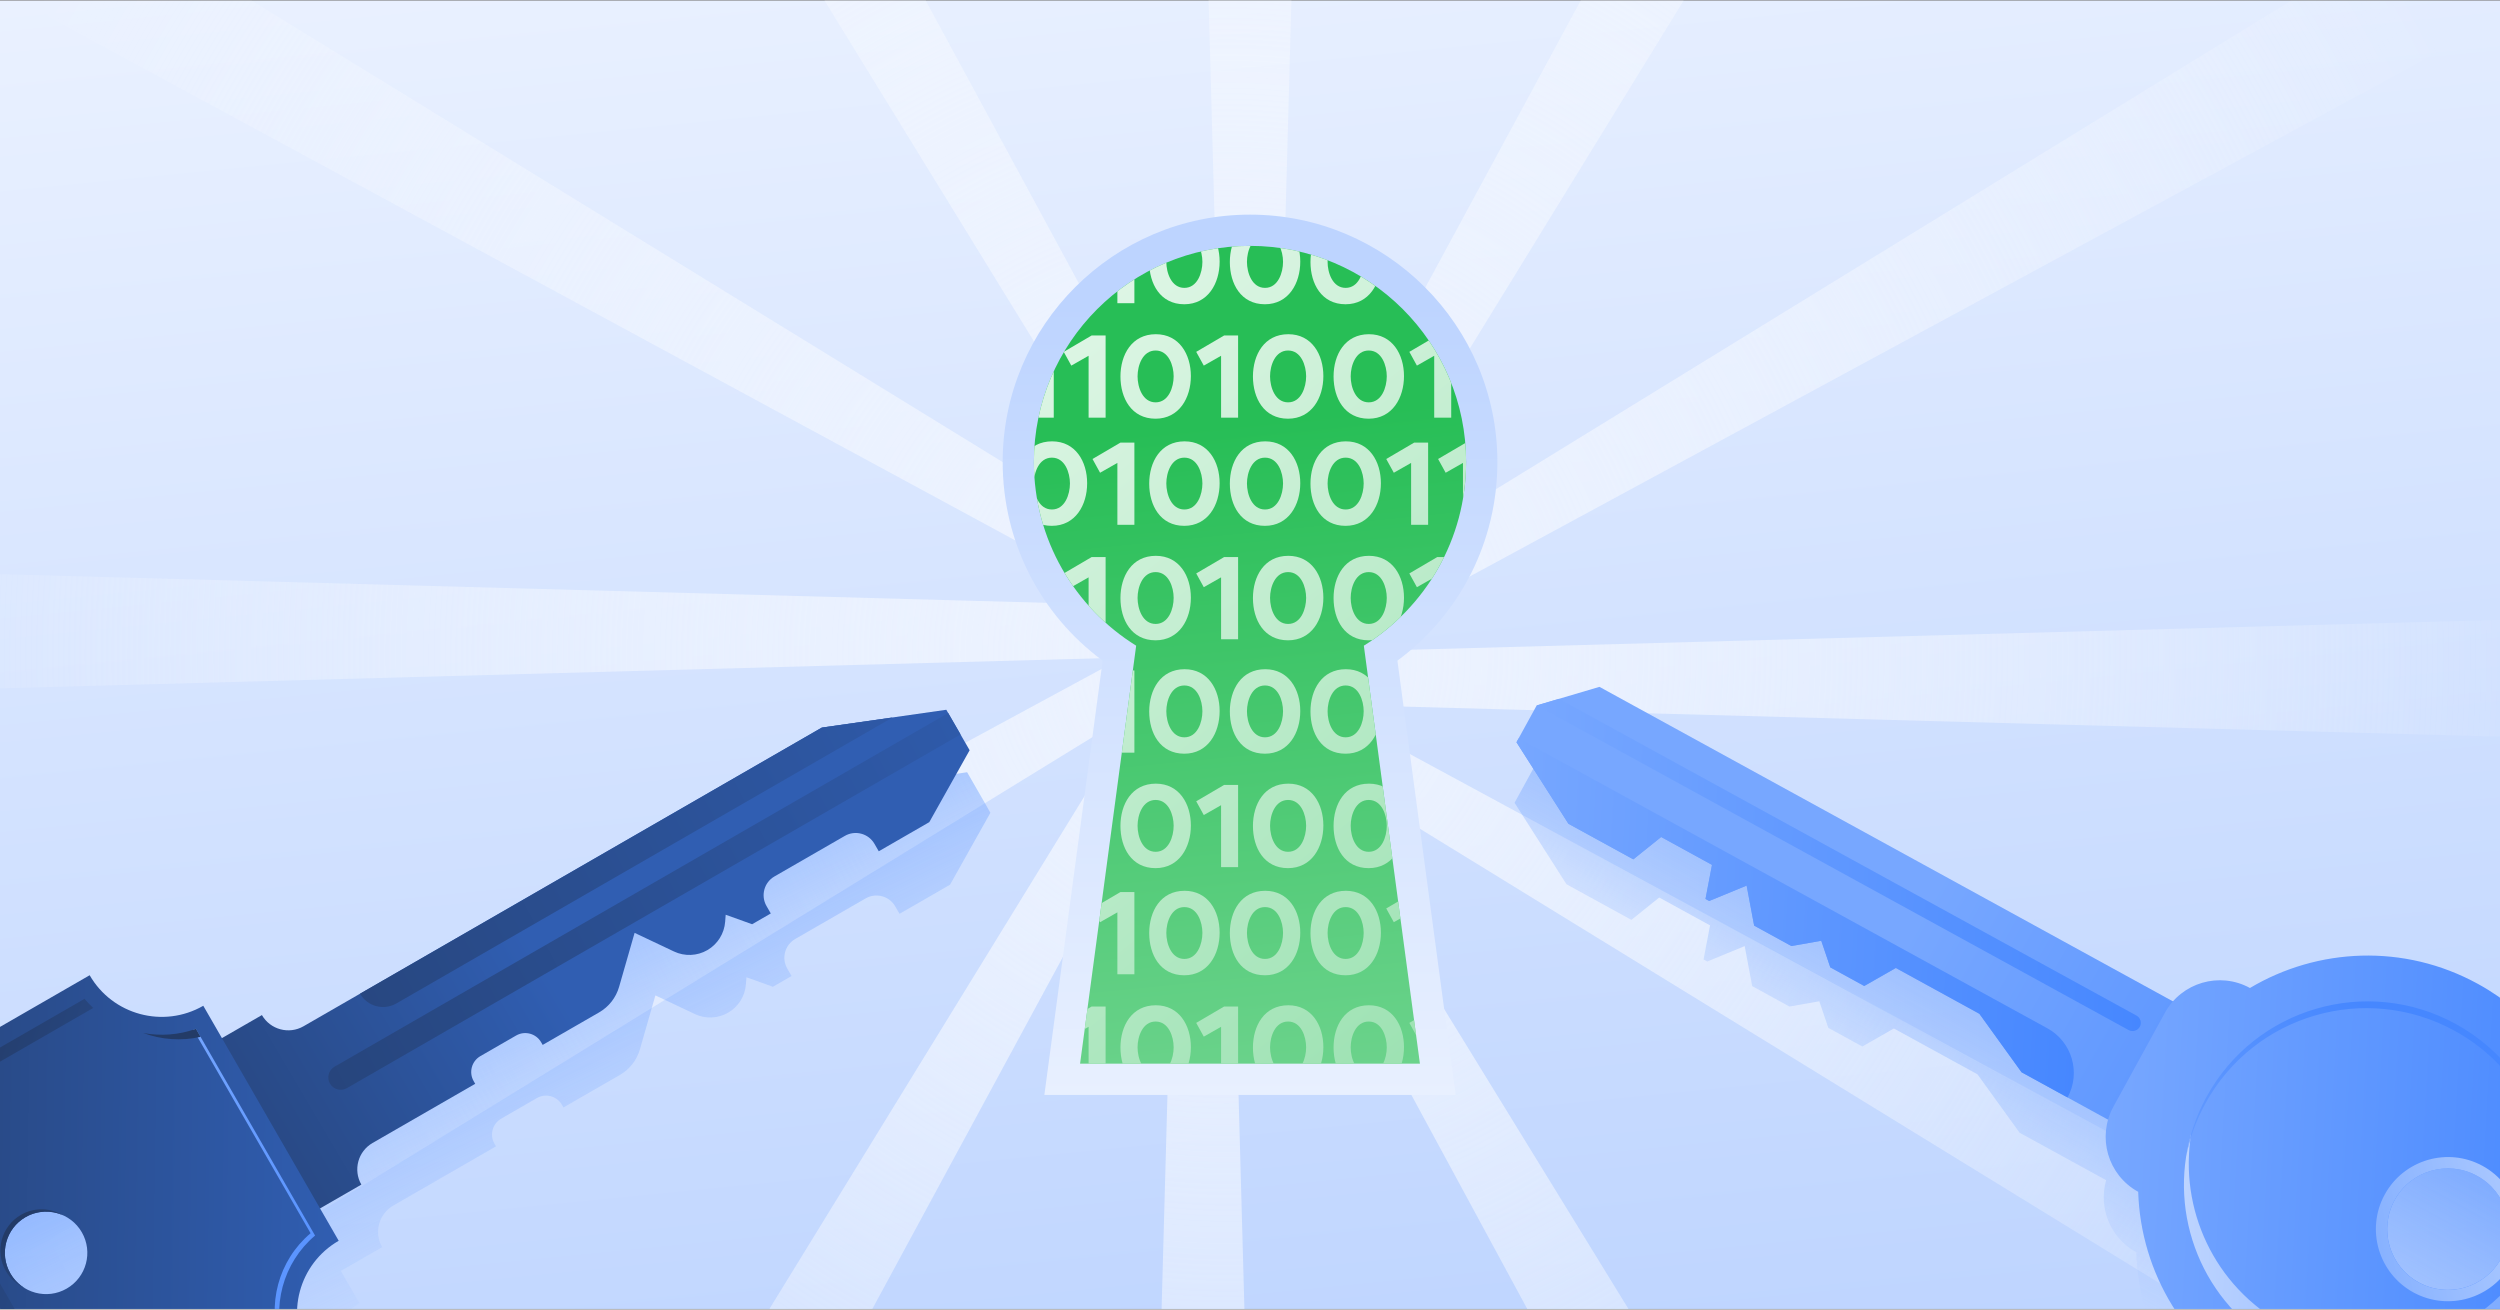 <svg enable-background="new 0 0 945 495" viewBox="0 0 945 495" xmlns="http://www.w3.org/2000/svg" xmlns:xlink="http://www.w3.org/1999/xlink"><rect x="0" y="0" width="945" height="495" fill="#808080" stroke="none"/><defs><path id="SVGID_00000057138414971840424320000013814386249812380288_" d="M0 .22H945V494.77H0Z"/><clipPath id="SVGID_00000124145911562651150130000005608989065583979443_"><use xlink:href="#SVGID_00000057138414971840424320000013814386249812380288_"/></clipPath><linearGradient id="lg1"><stop offset="0" stop-color="#edf3ff"/><stop offset="1" stop-color="#bdd4ff"/></linearGradient><linearGradient id="SVGID_00000149354062890381235870000015501602580381676951_" gradientUnits="userSpaceOnUse" x1="439.747" x2="501.262" xlink:href="#lg1" y1="-82.142" y2="536.972"/><radialGradient id="SVGID_00000056406547139297894700000002782318043692603541_" cx="463.617" cy="247.5" gradientUnits="userSpaceOnUse" r="518.02"><stop offset="0" stop-color="#edf3ff"/><stop offset="1" stop-color="#ffffff" stop-opacity="0"/></radialGradient><linearGradient id="SVGID_00000032648410369175233690000005569327059739092608_" gradientUnits="userSpaceOnUse" x1="472.5" x2="472.5" xlink:href="#lg1" y1="448.152" y2="114.41"/><linearGradient id="lg2"><stop offset="0" stop-color="#e9f9ee"/><stop offset="1" stop-color="#27be56"/></linearGradient><linearGradient id="SVGID_00000044872948927304527990000006827777770057595785_" gradientUnits="userSpaceOnUse" x1="538.002" x2="468.735" xlink:href="#lg2" y1="861.286" y2="159.775"/><clipPath id="SVGID_00000178917916156283839830000002248896818440966538_"><use xlink:href="#SVGID_00000165921539175918439890000011615860285963760773_"/></clipPath><linearGradient id="SVGID_00000068668372338838160950000005739516477403399575_" gradientUnits="userSpaceOnUse" x1="378.199" x2="937.115" xlink:href="#lg2" y1="74.553" y2="779.456"/><linearGradient id="SVGID_00000060721153092972893450000002203920108941094326_" gradientUnits="userSpaceOnUse" x1="395.356" x2="954.273" xlink:href="#lg2" y1="60.949" y2="765.852"/><linearGradient id="SVGID_00000071550406033601824730000016472261186509634694_" gradientUnits="userSpaceOnUse" x1="408.947" x2="967.864" xlink:href="#lg2" y1="50.173" y2="755.075"/><linearGradient id="SVGID_00000062898957327481765740000008980571673937732279_" gradientUnits="userSpaceOnUse" x1="427.659" x2="986.576" xlink:href="#lg2" y1="35.336" y2="740.238"/><linearGradient id="SVGID_00000080204289242687829900000003475469378212036022_" gradientUnits="userSpaceOnUse" x1="446.372" x2="1005.288" xlink:href="#lg2" y1="20.499" y2="725.402"/><linearGradient id="SVGID_00000050638105870058194220000005907859956556640414_" gradientUnits="userSpaceOnUse" x1="463.529" x2="1022.446" xlink:href="#lg2" y1="6.895" y2="711.798"/><linearGradient id="SVGID_00000038375304610005765770000012884505234371161002_" gradientUnits="userSpaceOnUse" x1="475.565" x2="1034.482" xlink:href="#lg2" y1="-2.649" y2="702.254"/><linearGradient id="SVGID_00000072262678044143590380000017270258314923686049_" gradientUnits="userSpaceOnUse" x1="355.582" x2="914.499" xlink:href="#lg2" y1="92.486" y2="797.389"/><linearGradient id="SVGID_00000006705807920798287570000003003107986356536502_" gradientUnits="userSpaceOnUse" x1="367.618" x2="926.535" xlink:href="#lg2" y1="82.942" y2="787.845"/><linearGradient id="SVGID_00000179609299522842163520000015538737070034382733_" gradientUnits="userSpaceOnUse" x1="381.209" x2="940.126" xlink:href="#lg2" y1="72.166" y2="777.069"/><linearGradient id="SVGID_00000037678316464598692260000009983144032272262316_" gradientUnits="userSpaceOnUse" x1="398.367" x2="957.284" xlink:href="#lg2" y1="58.562" y2="763.465"/><linearGradient id="SVGID_00000016076978911793454090000001801955080095181958_" gradientUnits="userSpaceOnUse" x1="411.958" x2="970.875" xlink:href="#lg2" y1="47.785" y2="752.688"/><linearGradient id="SVGID_00000080925506603807250130000010168609350683707282_" gradientUnits="userSpaceOnUse" x1="430.67" x2="989.587" xlink:href="#lg2" y1="32.948" y2="737.851"/><linearGradient id="SVGID_00000152952274055166509630000015002461229979754626_" gradientUnits="userSpaceOnUse" x1="447.827" x2="1006.744" xlink:href="#lg2" y1="19.345" y2="724.247"/><linearGradient id="SVGID_00000049903342699964268630000005296682653161649593_" gradientUnits="userSpaceOnUse" x1="461.419" x2="1020.336" xlink:href="#lg2" y1="8.568" y2="713.471"/><linearGradient id="SVGID_00000127729211297430534170000013202955866604412607_" gradientUnits="userSpaceOnUse" x1="337.421" x2="896.337" xlink:href="#lg2" y1="106.886" y2="811.789"/><linearGradient id="SVGID_00000163039089317496800890000009962292540039584951_" gradientUnits="userSpaceOnUse" x1="354.578" x2="913.495" xlink:href="#lg2" y1="93.282" y2="798.185"/><linearGradient id="SVGID_00000067933732000134695290000008955219714498044074_" gradientUnits="userSpaceOnUse" x1="368.169" x2="927.086" xlink:href="#lg2" y1="82.506" y2="787.408"/><linearGradient id="SVGID_00000132785290561787872400000002283773980126224778_" gradientUnits="userSpaceOnUse" x1="386.881" x2="945.798" xlink:href="#lg2" y1="67.668" y2="772.571"/><linearGradient id="SVGID_00000059268625849325460100000006131292650454422681_" gradientUnits="userSpaceOnUse" x1="405.593" x2="964.51" xlink:href="#lg2" y1="52.832" y2="757.735"/><linearGradient id="SVGID_00000111871343894677252620000016724995065612888230_" gradientUnits="userSpaceOnUse" x1="422.751" x2="981.668" xlink:href="#lg2" y1="39.228" y2="744.13"/><linearGradient id="SVGID_00000098906216655507148080000013194752341926681484_" gradientUnits="userSpaceOnUse" x1="434.787" x2="993.704" xlink:href="#lg2" y1="29.684" y2="734.587"/><linearGradient id="SVGID_00000083800528440965476420000017377317486664856459_" gradientUnits="userSpaceOnUse" x1="314.804" x2="873.721" xlink:href="#lg2" y1="124.818" y2="829.721"/><linearGradient id="SVGID_00000178195311443069934410000001378224745244005034_" gradientUnits="userSpaceOnUse" x1="326.841" x2="885.757" xlink:href="#lg2" y1="115.275" y2="820.178"/><linearGradient id="SVGID_00000079470376747429516480000017607652396685388974_" gradientUnits="userSpaceOnUse" x1="340.432" x2="899.349" xlink:href="#lg2" y1="104.499" y2="809.401"/><linearGradient id="SVGID_00000052062454126897303870000017186960433893647285_" gradientUnits="userSpaceOnUse" x1="357.589" x2="916.506" xlink:href="#lg2" y1="90.894" y2="795.797"/><linearGradient id="SVGID_00000134961565475648102120000010605473980669029546_" gradientUnits="userSpaceOnUse" x1="371.18" x2="930.097" xlink:href="#lg2" y1="80.118" y2="785.021"/><linearGradient id="SVGID_00000111905653928051701240000014500764264575642045_" gradientUnits="userSpaceOnUse" x1="389.893" x2="948.81" xlink:href="#lg2" y1="65.281" y2="770.184"/><linearGradient id="SVGID_00000026141424731005958480000014414665955981160120_" gradientUnits="userSpaceOnUse" x1="407.05" x2="965.966" xlink:href="#lg2" y1="51.677" y2="756.58"/><linearGradient id="SVGID_00000039821839101049200870000000291169184540922523_" gradientUnits="userSpaceOnUse" x1="420.641" x2="979.558" xlink:href="#lg2" y1="40.9" y2="745.803"/><linearGradient id="SVGID_00000137126898672167740890000004601758766603274144_" gradientUnits="userSpaceOnUse" x1="295.49" x2="854.407" xlink:href="#lg2" y1="140.132" y2="845.035"/><linearGradient id="SVGID_00000027580671825770746200000003234163978179410072_" gradientUnits="userSpaceOnUse" x1="312.648" x2="871.565" xlink:href="#lg2" y1="126.528" y2="831.431"/><linearGradient id="SVGID_00000171679564053803290760000012489573075882269619_" gradientUnits="userSpaceOnUse" x1="326.239" x2="885.156" xlink:href="#lg2" y1="115.752" y2="820.655"/><linearGradient id="SVGID_00000070081483810904467390000003006860162818701464_" gradientUnits="userSpaceOnUse" x1="344.951" x2="903.868" xlink:href="#lg2" y1="100.915" y2="805.818"/><linearGradient id="SVGID_00000166669679397737469190000004105730901879366802_" gradientUnits="userSpaceOnUse" x1="363.663" x2="922.58" xlink:href="#lg2" y1="86.078" y2="790.981"/><linearGradient id="SVGID_00000182494078598712577440000016860970818016966290_" gradientUnits="userSpaceOnUse" x1="380.821" x2="939.737" xlink:href="#lg2" y1="72.474" y2="777.377"/><linearGradient id="SVGID_00000152235465540867159520000016538256003651473832_" gradientUnits="userSpaceOnUse" x1="392.857" x2="951.774" xlink:href="#lg2" y1="62.931" y2="767.833"/><linearGradient id="SVGID_00000076588420727356017060000000784830405142739107_" gradientUnits="userSpaceOnUse" x1="272.874" x2="831.791" xlink:href="#lg2" y1="158.065" y2="862.968"/><linearGradient id="SVGID_00000043436478467729418540000007095665122020056252_" gradientUnits="userSpaceOnUse" x1="284.91" x2="843.827" xlink:href="#lg2" y1="148.522" y2="853.424"/><linearGradient id="SVGID_00000104698959020488076690000008288844572964636297_" gradientUnits="userSpaceOnUse" x1="298.501" x2="857.418" xlink:href="#lg2" y1="137.745" y2="842.648"/><linearGradient id="SVGID_00000146497888038837937390000017555425407556936075_" gradientUnits="userSpaceOnUse" x1="315.659" x2="874.575" xlink:href="#lg2" y1="124.141" y2="829.044"/><linearGradient id="SVGID_00000159454290257536283590000010647324196286870669_" gradientUnits="userSpaceOnUse" x1="329.25" x2="888.167" xlink:href="#lg2" y1="113.365" y2="818.267"/><linearGradient id="SVGID_00000153693520447328182390000004167413437491555467_" gradientUnits="userSpaceOnUse" x1="347.962" x2="906.879" xlink:href="#lg2" y1="98.528" y2="803.43"/><linearGradient id="SVGID_00000171720629943097759770000006699742023047166650_" gradientUnits="userSpaceOnUse" x1="365.119" x2="924.036" xlink:href="#lg2" y1="84.924" y2="789.827"/><linearGradient id="SVGID_00000022533791366172122940000014731400767828012690_" gradientUnits="userSpaceOnUse" x1="378.711" x2="937.628" xlink:href="#lg2" y1="74.147" y2="779.05"/><linearGradient id="SVGID_00000090270318862368878500000018327188677529144709_" gradientUnits="userSpaceOnUse" x1="254.712" x2="813.629" xlink:href="#lg2" y1="172.465" y2="877.368"/><linearGradient id="SVGID_00000029726377011191903400000009986371320765478034_" gradientUnits="userSpaceOnUse" x1="271.87" x2="830.787" xlink:href="#lg2" y1="158.861" y2="863.764"/><linearGradient id="SVGID_00000046332298866881503280000017465068405509503672_" gradientUnits="userSpaceOnUse" x1="285.461" x2="844.378" xlink:href="#lg2" y1="148.085" y2="852.988"/><linearGradient id="SVGID_00000016033348560401640770000002038813914194850209_" gradientUnits="userSpaceOnUse" x1="304.173" x2="863.09" xlink:href="#lg2" y1="133.248" y2="838.15"/><linearGradient id="SVGID_00000179624346227928016980000002702428776102924182_" gradientUnits="userSpaceOnUse" x1="322.885" x2="881.802" xlink:href="#lg2" y1="118.411" y2="823.314"/><linearGradient id="SVGID_00000138541417392487258160000014962820749664637628_" gradientUnits="userSpaceOnUse" x1="340.043" x2="898.96" xlink:href="#lg2" y1="104.807" y2="809.71"/><linearGradient id="SVGID_00000176042957883735540480000000384255968499046578_" gradientUnits="userSpaceOnUse" x1="352.079" x2="910.996" xlink:href="#lg2" y1="95.264" y2="800.166"/><linearGradient id="SVGID_00000028314345806924797290000017004368363377935521_" gradientUnits="userSpaceOnUse" x1="232.096" x2="791.013" xlink:href="#lg2" y1="190.398" y2="895.301"/><linearGradient id="SVGID_00000178187102851617888150000007057828823151673278_" gradientUnits="userSpaceOnUse" x1="244.132" x2="803.049" xlink:href="#lg2" y1="180.855" y2="885.757"/><linearGradient id="SVGID_00000049901719000499741730000018268530931363944591_" gradientUnits="userSpaceOnUse" x1="257.723" x2="816.64" xlink:href="#lg2" y1="170.078" y2="874.981"/><linearGradient id="SVGID_00000059999023972356766530000000543273015702746768_" gradientUnits="userSpaceOnUse" x1="274.88" x2="833.797" xlink:href="#lg2" y1="156.474" y2="861.377"/><linearGradient id="SVGID_00000083063689956736958510000017708163224109524870_" gradientUnits="userSpaceOnUse" x1="288.472" x2="847.389" xlink:href="#lg2" y1="145.697" y2="850.6"/><linearGradient id="SVGID_00000160189279545119542460000013577000494455931780_" gradientUnits="userSpaceOnUse" x1="307.184" x2="866.101" xlink:href="#lg2" y1="130.861" y2="835.763"/><linearGradient id="SVGID_00000031913477973109849250000004258426141193231277_" gradientUnits="userSpaceOnUse" x1="324.341" x2="883.258" xlink:href="#lg2" y1="117.257" y2="822.159"/><linearGradient id="SVGID_00000129909750972749939430000008856833892041589932_" gradientUnits="userSpaceOnUse" x1="337.933" x2="896.85" xlink:href="#lg2" y1="106.48" y2="811.383"/><linearGradient id="lg3"><stop offset="0" stop-color="#77a7ff" stop-opacity="0"/><stop offset="1" stop-color="#4687ff"/></linearGradient><linearGradient id="SVGID_00000098900553416896017190000004373509160572598964_" gradientUnits="userSpaceOnUse" x1="743.715" x2="825.613" xlink:href="#lg3" y1="457.894" y2="309.974"/><linearGradient id="lg4"><stop offset="0" stop-color="#77a7ff"/><stop offset="1" stop-color="#4687ff"/></linearGradient><linearGradient id="SVGID_00000157989315058312119290000003918031188806523323_" gradientTransform="matrix(.999 .056 -.056 .999 25.586 23.408)" gradientUnits="userSpaceOnUse" x1="712.874" x2="921.608" xlink:href="#lg4" y1="290.149" y2="392.357"/><linearGradient id="SVGID_00000123426819367242222970000001207034430881781130_" gradientTransform="matrix(.999 .056 -.056 .999 25.586 23.408)" gradientUnits="userSpaceOnUse" x1="791.686" x2="978.32" xlink:href="#lg4" y1="375.591" y2="375.591"/><linearGradient id="lg5"><stop offset="0" stop-color="#bdd4ff"/><stop offset="1" stop-color="#77a7ff"/></linearGradient><linearGradient id="SVGID_00000111188364189913041570000001774235572949629368_" gradientTransform="matrix(.999 .056 -.056 .999 25.586 23.408)" gradientUnits="userSpaceOnUse" x1="976.993" x2="871.58" xlink:href="#lg5" y1="375.973" y2="404.406"/><linearGradient id="SVGID_00000088836819725319567860000010740054052848982403_" gradientTransform="matrix(.999 .056 -.056 .999 25.586 23.408)" gradientUnits="userSpaceOnUse" x1="561.081" x2="778.404" xlink:href="#lg4" y1="286.843" y2="286.843"/><linearGradient id="SVGID_00000135652105475335333850000012453260495133228689_" gradientTransform="matrix(.999 .056 -.056 .999 25.586 23.408)" gradientUnits="userSpaceOnUse" x1="567.928" x2="802.611" xlink:href="#lg4" y1="265.763" y2="265.763"/><linearGradient id="SVGID_00000117637709229832901760000007231740464468103861_" gradientTransform="matrix(.999 .056 -.056 .999 25.586 23.408)" gradientUnits="userSpaceOnUse" x1="822.161" x2="960.587" xlink:href="#lg5" y1="402.517" y2="402.517"/><linearGradient id="SVGID_00000006676738856298608890000006608873770488709515_" gradientTransform="matrix(.999 .056 -.056 .999 25.586 23.408)" gradientUnits="userSpaceOnUse" x1="838.047" x2="919.174" xlink:href="#lg4" y1="442.346" y2="330.796"/><linearGradient id="SVGID_00000118392631312954641330000001077662560071555510_" gradientUnits="userSpaceOnUse" x1="211.804" x2="123.863" xlink:href="#lg3" y1="466.853" y2="287.754"/><linearGradient id="lg6"><stop offset="0" stop-color="#305eb2"/><stop offset="1" stop-color="#233b67"/></linearGradient><linearGradient id="SVGID_00000039813187367880610470000008140878391984266911_" gradientUnits="userSpaceOnUse" x1="204.767" x2="27.708" xlink:href="#lg6" y1="364.349" y2="468.721"/><linearGradient id="SVGID_00000167357869324571651080000007815804530048678316_" gradientUnits="userSpaceOnUse" x1="402.358" x2="-3.946" xlink:href="#lg6" y1="236.76" y2="450.163"/><linearGradient id="SVGID_00000134936073486566968680000003377216223759626157_" gradientUnits="userSpaceOnUse" x1="410.959" x2="4.655" xlink:href="#lg6" y1="253.135" y2="466.538"/><linearGradient id="SVGID_00000117661054485718341550000014021242747742204324_" gradientUnits="userSpaceOnUse" x1="130.433" x2="-109.995" xlink:href="#lg6" y1="458.437" y2="454.71"/><linearGradient id="SVGID_00000147927979787959670530000000559638228253997716_" gradientTransform="matrix(.868 -.496 .496 .868 -875.868 -435.621)" gradientUnits="userSpaceOnUse" x1="335.746" x2="318.956" xlink:href="#lg6" y1="1275.117" y2="1218.449"/><linearGradient id="SVGID_00000034081134024845958620000011919515776487296913_" gradientUnits="userSpaceOnUse" x1="47.037" x2="160.148" xlink:href="#lg4" y1="457.464" y2="487.562"/><linearGradient id="SVGID_00000093891504189944626100000014987165477831401860_" gradientUnits="userSpaceOnUse" x1="46.127" x2="64.574" xlink:href="#lg6" y1="491.834" y2="393.287"/><linearGradient id="SVGID_00000044136309847802071210000013779328073022520728_" gradientUnits="userSpaceOnUse" x1="114.856" x2="-30.78" xlink:href="#lg6" y1="481.144" y2="433.084"/><path id="SVGID_00000165921539175918439890000011615860285963760773_" d="M554.19 174.63c0-45.11-36.57-81.69-81.69-81.69s-81.69 36.57-81.69 81.69c0 29.32 15.45 55.03 38.66 69.44l-21.2 157.99h128.46l-21.2-157.99C538.73 229.66 554.19 203.95 554.19 174.63z"/></defs><path clip-path="url(#SVGID_00000124145911562651150130000005608989065583979443_)" d="M0 .22H945V494.77H0Z" fill="url(#SVGID_00000149354062890381235870000015501602580381676951_)"/><path clip-path="url(#SVGID_00000124145911562651150130000005608989065583979443_)" d="M1041.39 231.68 502.9 246.42 980.78-12.3 956.08-55.09 497.1 226.93 781.59-236.08 738.8-260.78 482.33 212.94 497.2-330.28 447.8-330.28 462.54 208.21 203.82-269.66 161.03-244.96 443.04 214.01-19.96-70.47-44.66-27.69 429.06 228.79-114.16 213.91-114.16 263.32 424.33 248.58-53.54 507.3-28.84 550.09 430.13 268.08 145.64 731.08 188.43 755.78 444.91 282.06 430.03 825.28 479.44 825.28 464.69 286.79 723.42 764.66 766.21 739.96 484.19 280.99 947.19 565.47 971.9 522.69 498.18 266.21 1041.39 281.09Z" fill="url(#SVGID_00000056406547139297894700000002782318043692603541_)"/><path clip-path="url(#SVGID_00000124145911562651150130000005608989065583979443_)" d="M394.77 413.87l22.03-164.14c-23.8-17.61-37.79-45.15-37.79-75.1 0-51.56 41.94-93.5 93.5-93.5 51.56 0 93.5 41.94 93.5 93.5 0 29.95-13.99 57.49-37.79 75.1l22.03 164.15H394.77z" fill="url(#SVGID_00000032648410369175233690000005569327059739092608_)"/><path clip-path="url(#SVGID_00000124145911562651150130000005608989065583979443_)" d="M554.19 174.63c0-45.11-36.57-81.69-81.69-81.69s-81.69 36.57-81.69 81.69c0 29.32 15.45 55.03 38.66 69.44l-21.2 157.99h128.46l-21.2-157.99C538.73 229.66 554.19 203.95 554.19 174.63z" fill="url(#SVGID_00000044872948927304527990000006827777770057595785_)"/><g clip-path="url(#SVGID_00000124145911562651150130000005608989065583979443_)"><g clip-path="url(#SVGID_00000178917916156283839830000002248896818440966538_)"><path d="M397.69 83.07c8.85 0 13.25 7.62 13.25 15.83s-4.4 16.11-13.37 16.11c-9.09 0-13.25-7.78-13.25-15.95C384.32 90.85 388.61 83.07 397.69 83.07zM397.62 108.82c4.92 0 6.82-5.71 6.82-9.84 0-4.09-1.9-9.76-6.82-9.76s-6.82 5.67-6.82 9.76C390.79 103.11 392.69 108.82 397.62 108.82z" fill="url(#SVGID_00000068668372338838160950000005739516477403399575_)"/><path d="M422.38 91.21l-6.55 3.73-2.86-5.2 10.55-6.19h5.28v31.07h-6.43V91.21z" fill="url(#SVGID_00000060721153092972893450000002203920108941094326_)"/><path d="M447.77 83.07c8.85 0 13.25 7.62 13.25 15.83s-4.4 16.11-13.37 16.11c-9.09 0-13.25-7.78-13.25-15.95C434.4 90.85 438.69 83.07 447.77 83.07zM447.69 108.82c4.92 0 6.82-5.71 6.82-9.84 0-4.09-1.9-9.76-6.82-9.76s-6.82 5.67-6.82 9.76C440.87 103.11 442.77 108.82 447.69 108.82z" fill="url(#SVGID_00000071550406033601824730000016472261186509634694_)"/><path d="M478.25 83.07c8.85 0 13.25 7.62 13.25 15.83s-4.4 16.11-13.37 16.11c-9.09 0-13.25-7.78-13.25-15.95C464.88 90.85 469.16 83.07 478.25 83.07zM478.17 108.82c4.92 0 6.82-5.71 6.82-9.84 0-4.09-1.9-9.76-6.82-9.76s-6.82 5.67-6.82 9.76C471.35 103.11 473.25 108.82 478.17 108.82z" fill="url(#SVGID_00000062898957327481765740000008980571673937732279_)"/><path d="M508.73 83.07c8.85 0 13.25 7.62 13.25 15.83s-4.4 16.11-13.37 16.11c-9.09 0-13.25-7.78-13.25-15.95C495.35 90.85 499.64 83.07 508.73 83.07zM508.65 108.82c4.92 0 6.82-5.71 6.82-9.84 0-4.09-1.9-9.76-6.82-9.76-4.92 0-6.82 5.67-6.82 9.76C501.82 103.11 503.73 108.82 508.65 108.82z" fill="url(#SVGID_00000080204289242687829900000003475469378212036022_)"/><path d="M533.41 91.21l-6.55 3.73-2.86-5.2 10.55-6.19h5.28v31.07h-6.43V91.21z" fill="url(#SVGID_00000050638105870058194220000005907859956556640414_)"/><path d="M553.01 91.21l-6.55 3.73-2.86-5.2 10.55-6.19h5.28v31.07h-6.43V91.21z" fill="url(#SVGID_00000038375304610005765770000012884505234371161002_)"/><path d="M391.9 134.47l-6.55 3.73-2.86-5.2 10.55-6.19h5.28v31.07h-6.43V134.47z" fill="url(#SVGID_00000072262678044143590380000017270258314923686049_)"/><path d="M411.5 134.47l-6.55 3.73-2.86-5.2 10.55-6.19h5.28v31.07h-6.43V134.47z" fill="url(#SVGID_00000006705807920798287570000003003107986356536502_)"/><path d="M436.9 126.33c8.85 0 13.25 7.62 13.25 15.83 0 8.21-4.4 16.11-13.37 16.11-9.09 0-13.25-7.78-13.25-15.95C423.53 134.11 427.81 126.33 436.9 126.33zM436.82 152.09c4.92 0 6.82-5.71 6.82-9.84 0-4.09-1.9-9.76-6.82-9.76-4.92 0-6.82 5.67-6.82 9.76C430 146.37 431.9 152.09 436.82 152.09z" fill="url(#SVGID_00000179609299522842163520000015538737070034382733_)"/><path d="M461.58 134.47l-6.55 3.73-2.86-5.2 10.55-6.19h5.28v31.07h-6.43V134.47z" fill="url(#SVGID_00000037678316464598692260000009983144032272262316_)"/><path d="M486.98 126.33c8.85 0 13.25 7.62 13.25 15.83 0 8.21-4.4 16.11-13.37 16.11-9.09 0-13.25-7.78-13.25-15.95C473.61 134.11 477.89 126.33 486.98 126.33zM486.9 152.09c4.92 0 6.82-5.71 6.82-9.84 0-4.09-1.9-9.76-6.82-9.76s-6.82 5.67-6.82 9.76C480.08 146.37 481.98 152.09 486.9 152.09z" fill="url(#SVGID_00000016076978911793454090000001801955080095181958_)"/><path d="M517.46 126.33c8.85 0 13.25 7.62 13.25 15.83 0 8.21-4.4 16.11-13.37 16.11-9.09 0-13.25-7.78-13.25-15.95C504.08 134.11 508.37 126.33 517.46 126.33zM517.38 152.09c4.92 0 6.82-5.71 6.82-9.84 0-4.09-1.9-9.76-6.82-9.76s-6.82 5.67-6.82 9.76C510.55 146.37 512.46 152.09 517.38 152.09z" fill="url(#SVGID_00000080925506603807250130000010168609350683707282_)"/><path d="M542.14 134.47l-6.55 3.73-2.86-5.2 10.55-6.19h5.28v31.07h-6.43V134.47z" fill="url(#SVGID_00000152952274055166509630000015002461229979754626_)"/><path d="M567.54 126.33c8.85 0 13.25 7.62 13.25 15.83 0 8.21-4.4 16.11-13.37 16.11-9.09 0-13.25-7.78-13.25-15.95C554.16 134.11 558.45 126.33 567.54 126.33zM567.46 152.09c4.92 0 6.82-5.71 6.82-9.84 0-4.09-1.9-9.76-6.82-9.76s-6.82 5.67-6.82 9.76C560.63 146.37 562.54 152.09 567.46 152.09z" fill="url(#SVGID_00000049903342699964268630000005296682653161649593_)"/><path d="M397.69 166.83c8.85 0 13.25 7.62 13.25 15.83s-4.4 16.11-13.37 16.11c-9.09 0-13.25-7.78-13.25-15.95C384.32 174.61 388.61 166.83 397.69 166.83zM397.62 192.59c4.92 0 6.82-5.71 6.82-9.84 0-4.09-1.9-9.76-6.82-9.76s-6.82 5.67-6.82 9.76C390.79 186.87 392.69 192.59 397.62 192.59z" fill="url(#SVGID_00000127729211297430534170000013202955866604412607_)"/><path d="M422.38 174.97l-6.55 3.73-2.86-5.2 10.55-6.19h5.28v31.07h-6.43V174.97z" fill="url(#SVGID_00000163039089317496800890000009962292540039584951_)"/><path d="M447.77 166.83c8.85 0 13.25 7.62 13.25 15.83s-4.4 16.11-13.37 16.11c-9.09 0-13.25-7.78-13.25-15.95C434.4 174.61 438.69 166.83 447.77 166.83zM447.69 192.59c4.92 0 6.82-5.71 6.82-9.84 0-4.09-1.9-9.76-6.82-9.76s-6.82 5.67-6.82 9.76C440.87 186.87 442.77 192.59 447.69 192.59z" fill="url(#SVGID_00000067933732000134695290000008955219714498044074_)"/><path d="M478.25 166.83c8.85 0 13.25 7.62 13.25 15.83s-4.4 16.11-13.37 16.11c-9.09 0-13.25-7.78-13.25-15.95C464.88 174.61 469.16 166.83 478.25 166.83zM478.17 192.59c4.92 0 6.82-5.71 6.82-9.84 0-4.09-1.9-9.76-6.82-9.76s-6.82 5.67-6.82 9.76C471.35 186.87 473.25 192.59 478.17 192.59z" fill="url(#SVGID_00000132785290561787872400000002283773980126224778_)"/><path d="M508.73 166.83c8.85 0 13.25 7.62 13.25 15.83s-4.4 16.11-13.37 16.11c-9.09 0-13.25-7.78-13.25-15.95C495.35 174.61 499.64 166.83 508.73 166.83zM508.65 192.59c4.92 0 6.82-5.71 6.82-9.84 0-4.09-1.9-9.76-6.82-9.76-4.92 0-6.82 5.67-6.82 9.76C501.82 186.87 503.73 192.59 508.65 192.59z" fill="url(#SVGID_00000059268625849325460100000006131292650454422681_)"/><path d="M533.41 174.97l-6.55 3.73-2.86-5.2 10.55-6.19h5.28v31.07h-6.43V174.97z" fill="url(#SVGID_00000111871343894677252620000016724995065612888230_)"/><path d="M553.01 174.97l-6.55 3.73-2.86-5.2 10.55-6.19h5.28v31.07h-6.43V174.97z" fill="url(#SVGID_00000098906216655507148080000013194752341926681484_)"/><path d="M391.9 218.23l-6.55 3.73-2.86-5.2 10.55-6.19h5.28v31.07h-6.43V218.23z" fill="url(#SVGID_00000083800528440965476420000017377317486664856459_)"/><path d="M411.5 218.23l-6.55 3.73-2.86-5.2 10.55-6.19h5.28v31.07h-6.43V218.23z" fill="url(#SVGID_00000178195311443069934410000001378224745244005034_)"/><path d="M436.9 210.1c8.85 0 13.25 7.62 13.25 15.83s-4.4 16.11-13.37 16.11c-9.09 0-13.25-7.78-13.25-15.95C423.53 217.87 427.81 210.1 436.9 210.1zM436.82 235.85c4.92 0 6.82-5.71 6.82-9.84 0-4.09-1.9-9.76-6.82-9.76-4.92 0-6.82 5.67-6.82 9.76C430 230.13 431.9 235.85 436.82 235.85z" fill="url(#SVGID_00000079470376747429516480000017607652396685388974_)"/><path d="M461.58 218.23l-6.55 3.73-2.86-5.2 10.55-6.19h5.28v31.07h-6.43V218.23z" fill="url(#SVGID_00000052062454126897303870000017186960433893647285_)"/><path d="M486.98 210.1c8.85 0 13.25 7.62 13.25 15.83s-4.4 16.11-13.37 16.11c-9.09 0-13.25-7.78-13.25-15.95C473.61 217.87 477.89 210.1 486.98 210.1zM486.9 235.85c4.92 0 6.82-5.71 6.82-9.84 0-4.09-1.9-9.76-6.82-9.76s-6.82 5.67-6.82 9.76C480.08 230.13 481.98 235.85 486.9 235.85z" fill="url(#SVGID_00000134961565475648102120000010605473980669029546_)"/><path d="M517.46 210.1c8.85 0 13.25 7.62 13.25 15.83s-4.4 16.11-13.37 16.11c-9.09 0-13.25-7.78-13.25-15.95C504.08 217.87 508.37 210.1 517.46 210.1zM517.38 235.85c4.92 0 6.82-5.71 6.82-9.84 0-4.09-1.9-9.76-6.82-9.76s-6.82 5.67-6.82 9.76C510.55 230.13 512.46 235.85 517.38 235.85z" fill="url(#SVGID_00000111905653928051701240000014500764264575642045_)"/><path d="M542.14 218.23l-6.55 3.73-2.86-5.2 10.55-6.19h5.28v31.07h-6.43V218.23z" fill="url(#SVGID_00000026141424731005958480000014414665955981160120_)"/><path d="M567.54 210.1c8.85 0 13.25 7.62 13.25 15.83s-4.4 16.11-13.37 16.11c-9.09 0-13.25-7.78-13.25-15.95C554.16 217.87 558.45 210.1 567.54 210.1zM567.46 235.85c4.92 0 6.82-5.71 6.82-9.84 0-4.09-1.9-9.76-6.82-9.76s-6.82 5.67-6.82 9.76C560.63 230.13 562.54 235.85 567.46 235.85z" fill="url(#SVGID_00000039821839101049200870000000291169184540922523_)"/><path d="M397.69 252.96c8.85 0 13.25 7.62 13.25 15.83s-4.4 16.11-13.37 16.11c-9.09 0-13.25-7.78-13.25-15.95C384.32 260.74 388.61 252.96 397.69 252.96zM397.62 278.71c4.92 0 6.82-5.71 6.82-9.84 0-4.09-1.9-9.76-6.82-9.76s-6.82 5.67-6.82 9.76C390.79 273 392.69 278.71 397.62 278.71z" fill="url(#SVGID_00000137126898672167740890000004601758766603274144_)"/><path d="M422.38 261.1l-6.55 3.73-2.86-5.2 10.55-6.19h5.28v31.07h-6.43V261.1z" fill="url(#SVGID_00000027580671825770746200000003234163978179410072_)"/><path d="M447.77 252.96c8.85 0 13.25 7.62 13.25 15.83s-4.4 16.11-13.37 16.11c-9.09 0-13.25-7.78-13.25-15.95C434.4 260.74 438.69 252.96 447.77 252.96zM447.69 278.71c4.92 0 6.82-5.71 6.82-9.84 0-4.09-1.9-9.76-6.82-9.76s-6.82 5.67-6.82 9.76C440.87 273 442.77 278.71 447.69 278.71z" fill="url(#SVGID_00000171679564053803290760000012489573075882269619_)"/><path d="M478.25 252.96c8.85 0 13.25 7.62 13.25 15.83s-4.4 16.11-13.37 16.11c-9.09 0-13.25-7.78-13.25-15.95C464.88 260.74 469.16 252.96 478.25 252.96zM478.17 278.71c4.92 0 6.82-5.71 6.82-9.84 0-4.09-1.9-9.76-6.82-9.76s-6.82 5.67-6.82 9.76C471.35 273 473.25 278.71 478.17 278.71z" fill="url(#SVGID_00000070081483810904467390000003006860162818701464_)"/><path d="M508.73 252.96c8.85 0 13.25 7.62 13.25 15.83s-4.4 16.11-13.37 16.11c-9.09 0-13.25-7.78-13.25-15.95C495.35 260.74 499.64 252.96 508.73 252.96zM508.65 278.71c4.92 0 6.82-5.71 6.82-9.84 0-4.09-1.9-9.76-6.82-9.76-4.92 0-6.82 5.67-6.82 9.76C501.82 273 503.73 278.71 508.65 278.71z" fill="url(#SVGID_00000166669679397737469190000004105730901879366802_)"/><path d="M533.41 261.1l-6.55 3.73-2.86-5.2 10.55-6.19h5.28v31.07h-6.43V261.1z" fill="url(#SVGID_00000182494078598712577440000016860970818016966290_)"/><path d="M553.01 261.1l-6.55 3.73-2.86-5.2 10.55-6.19h5.28v31.07h-6.43V261.1z" fill="url(#SVGID_00000152235465540867159520000016538256003651473832_)"/><path d="M391.9 304.36l-6.55 3.73-2.86-5.2 10.55-6.19h5.28v31.07h-6.43V304.36z" fill="url(#SVGID_00000076588420727356017060000000784830405142739107_)"/><path d="M411.5 304.36l-6.55 3.73-2.86-5.2 10.55-6.19h5.28v31.07h-6.43V304.36z" fill="url(#SVGID_00000043436478467729418540000007095665122020056252_)"/><path d="M436.9 296.22c8.85 0 13.25 7.62 13.25 15.83s-4.4 16.11-13.37 16.11c-9.09 0-13.25-7.78-13.25-15.95C423.53 304 427.81 296.22 436.9 296.22zM436.82 321.98c4.92 0 6.82-5.71 6.82-9.84 0-4.09-1.9-9.76-6.82-9.76-4.92 0-6.82 5.67-6.82 9.76C430 316.26 431.9 321.98 436.82 321.98z" fill="url(#SVGID_00000104698959020488076690000008288844572964636297_)"/><path d="M461.58 304.36l-6.55 3.73-2.86-5.2 10.55-6.19h5.28v31.07h-6.43V304.36z" fill="url(#SVGID_00000146497888038837937390000017555425407556936075_)"/><path d="M486.98 296.22c8.85 0 13.25 7.62 13.25 15.83s-4.4 16.11-13.37 16.11c-9.09 0-13.25-7.78-13.25-15.95C473.61 304 477.89 296.22 486.98 296.22zM486.9 321.98c4.92 0 6.82-5.71 6.82-9.84 0-4.09-1.9-9.76-6.82-9.76s-6.82 5.67-6.82 9.76C480.08 316.26 481.98 321.98 486.9 321.98z" fill="url(#SVGID_00000159454290257536283590000010647324196286870669_)"/><path d="M517.46 296.22c8.85 0 13.25 7.62 13.25 15.83s-4.4 16.11-13.37 16.11c-9.09 0-13.25-7.78-13.25-15.95C504.08 304 508.37 296.22 517.46 296.22zM517.38 321.98c4.92 0 6.82-5.71 6.82-9.84 0-4.09-1.9-9.76-6.82-9.76s-6.82 5.67-6.82 9.76C510.55 316.26 512.46 321.98 517.38 321.98z" fill="url(#SVGID_00000153693520447328182390000004167413437491555467_)"/><path d="M542.14 304.36l-6.55 3.73-2.86-5.2 10.55-6.19h5.28v31.07h-6.43V304.36z" fill="url(#SVGID_00000171720629943097759770000006699742023047166650_)"/><path d="M567.54 296.22c8.85 0 13.25 7.62 13.25 15.83s-4.4 16.11-13.37 16.11c-9.09 0-13.25-7.78-13.25-15.95C554.16 304 558.45 296.22 567.54 296.22zM567.46 321.98c4.92 0 6.82-5.71 6.82-9.84 0-4.09-1.9-9.76-6.82-9.76s-6.82 5.67-6.82 9.76C560.63 316.26 562.54 321.98 567.46 321.98z" fill="url(#SVGID_00000022533791366172122940000014731400767828012690_)"/><path d="M397.69 336.72c8.85 0 13.25 7.62 13.25 15.83 0 8.21-4.4 16.11-13.37 16.11-9.09 0-13.25-7.78-13.25-15.95C384.32 344.5 388.61 336.72 397.69 336.72zM397.62 362.48c4.92 0 6.82-5.71 6.82-9.84 0-4.09-1.9-9.76-6.82-9.76s-6.82 5.67-6.82 9.76C390.79 356.76 392.69 362.48 397.62 362.48z" fill="url(#SVGID_00000090270318862368878500000018327188677529144709_)"/><path d="M422.38 344.86l-6.55 3.73-2.86-5.2 10.55-6.19h5.28v31.07h-6.43V344.86z" fill="url(#SVGID_00000029726377011191903400000009986371320765478034_)"/><path d="M447.77 336.72c8.85 0 13.25 7.62 13.25 15.83 0 8.21-4.4 16.11-13.37 16.11-9.09 0-13.25-7.78-13.25-15.95C434.4 344.5 438.69 336.72 447.77 336.72zM447.69 362.48c4.92 0 6.82-5.71 6.82-9.84 0-4.09-1.9-9.76-6.82-9.76s-6.82 5.67-6.82 9.76C440.87 356.76 442.77 362.48 447.69 362.48z" fill="url(#SVGID_00000046332298866881503280000017465068405509503672_)"/><path d="M478.25 336.72c8.85 0 13.25 7.62 13.25 15.83 0 8.21-4.4 16.11-13.37 16.11-9.09 0-13.25-7.78-13.25-15.95C464.88 344.5 469.16 336.72 478.25 336.72zM478.17 362.48c4.92 0 6.82-5.71 6.82-9.84 0-4.09-1.9-9.76-6.82-9.76s-6.82 5.67-6.82 9.76C471.35 356.76 473.25 362.48 478.17 362.48z" fill="url(#SVGID_00000016033348560401640770000002038813914194850209_)"/><path d="M508.73 336.72c8.85 0 13.25 7.62 13.25 15.83 0 8.21-4.4 16.11-13.37 16.11-9.09 0-13.25-7.78-13.25-15.95C495.35 344.5 499.64 336.72 508.73 336.72zM508.65 362.48c4.92 0 6.82-5.71 6.82-9.84 0-4.09-1.9-9.76-6.82-9.76-4.92 0-6.82 5.67-6.82 9.76C501.82 356.76 503.73 362.48 508.65 362.48z" fill="url(#SVGID_00000179624346227928016980000002702428776102924182_)"/><path d="M533.41 344.86l-6.55 3.73-2.86-5.2 10.55-6.19h5.28v31.07h-6.43V344.86z" fill="url(#SVGID_00000138541417392487258160000014962820749664637628_)"/><path d="M553.01 344.86l-6.55 3.73-2.86-5.2 10.55-6.19h5.28v31.07h-6.43V344.86z" fill="url(#SVGID_00000176042957883735540480000000384255968499046578_)"/><path d="M391.9 388.12l-6.55 3.73-2.86-5.2 10.55-6.19h5.28v31.07h-6.43V388.12z" fill="url(#SVGID_00000028314345806924797290000017004368363377935521_)"/><path d="M411.5 388.12l-6.55 3.73-2.86-5.2 10.55-6.19h5.28v31.07h-6.43V388.12z" fill="url(#SVGID_00000178187102851617888150000007057828823151673278_)"/><path d="M436.9 379.99c8.85 0 13.25 7.62 13.25 15.83s-4.4 16.11-13.37 16.11c-9.09 0-13.25-7.78-13.25-15.95C423.53 387.76 427.81 379.99 436.9 379.99zM436.82 405.74c4.92 0 6.82-5.71 6.82-9.84 0-4.09-1.9-9.76-6.82-9.76-4.92 0-6.82 5.67-6.82 9.76C430 400.02 431.9 405.74 436.82 405.74z" fill="url(#SVGID_00000049901719000499741730000018268530931363944591_)"/><path d="M461.58 388.12l-6.55 3.73-2.86-5.2 10.55-6.19h5.28v31.07h-6.43V388.12z" fill="url(#SVGID_00000059999023972356766530000000543273015702746768_)"/><path d="M486.98 379.99c8.85 0 13.25 7.62 13.25 15.83s-4.4 16.11-13.37 16.11c-9.09 0-13.25-7.78-13.25-15.95C473.61 387.76 477.89 379.99 486.98 379.99zM486.9 405.74c4.92 0 6.82-5.71 6.82-9.84 0-4.09-1.9-9.76-6.82-9.76s-6.82 5.67-6.82 9.76C480.08 400.02 481.98 405.74 486.9 405.74z" fill="url(#SVGID_00000083063689956736958510000017708163224109524870_)"/><path d="M517.46 379.99c8.85 0 13.25 7.62 13.25 15.83s-4.4 16.11-13.37 16.11c-9.09 0-13.25-7.78-13.25-15.95C504.08 387.76 508.37 379.99 517.46 379.99zM517.38 405.74c4.92 0 6.82-5.71 6.82-9.84 0-4.09-1.9-9.76-6.82-9.76s-6.82 5.67-6.82 9.76C510.55 400.02 512.46 405.74 517.38 405.74z" fill="url(#SVGID_00000160189279545119542460000013577000494455931780_)"/><path d="M542.14 388.12l-6.55 3.73-2.86-5.2 10.55-6.19h5.28v31.07h-6.43V388.12z" fill="url(#SVGID_00000031913477973109849250000004258426141193231277_)"/><path d="M567.54 379.99c8.85 0 13.25 7.62 13.25 15.83s-4.4 16.11-13.37 16.11c-9.09 0-13.25-7.78-13.25-15.95C554.16 387.76 558.45 379.99 567.54 379.99zM567.46 405.74c4.92 0 6.82-5.71 6.82-9.84 0-4.09-1.9-9.76-6.82-9.76s-6.82 5.67-6.82 9.76C560.63 400.02 562.54 405.74 567.46 405.74z" fill="url(#SVGID_00000129909750972749939430000008856833892041589932_)"/></g></g><g clip-path="url(#SVGID_00000124145911562651150130000005608989065583979443_)"><path d="M935.9 394.8c-27.94-15.32-60.62-13.64-86.15 1.56-9.88-5.42-21.93-3.05-29.1 5.05L603.86 282.52l-15.31 4.53v0l-8.42 2.49-6.81 12.42 0 0-.82 1.49 19.64 30.81 24.52 13.45 10.52-8.45 19.22 10.54-2.46 12.88 1.41.77 14.14-5.82 2.84 15.13 14.08 7.72 11.29-2 3.41 10.06 12.84 7.04 11.94-6.81 31.59 17.32 15.94 22.1 17.38 9.53v0l15.32 8.4c-2.97 10.4 1.5 21.83 11.38 27.25.92 30.4 17.82 59.49 46.97 74.54 41.4 21.37 92.77 5.85 115.46-34.84C993.4 471.01 978.08 417.94 935.9 394.8z" fill="url(#SVGID_00000098900553416896017190000004373509160572598964_)"/><path d="M825.9 439.18 764.15 405.31 748.21 383.21 716.63 365.89 704.69 372.7 691.85 365.66 688.44 355.6 677.15 357.6 663.07 349.88 660.22 334.74 646.08 340.56 644.68 339.79 647.13 326.92 627.92 316.38 617.4 324.83 592.87 311.38 573.23 280.57 580.87 266.65 604.59 259.63 850.43 394.45Z" fill="url(#SVGID_00000157989315058312119290000003918031188806523323_)"/><path d="M936.63 371.9c-27.94-15.32-60.62-13.64-86.15 1.56l0 0c-11.47-6.29-25.86-2.09-32.15 9.38l-19.47 35.51c-6.29 11.47-2.09 25.86 9.38 32.15l0 0c.93 30.4 17.82 59.49 46.97 74.54 41.4 21.36 92.77 5.85 115.46-34.84C994.14 448.11 978.81 395.04 936.63 371.9zM936.37 444.49c11.12 6.1 15.19 20.05 9.09 31.17-6.1 11.12-20.05 15.19-31.17 9.09-11.12-6.1-15.19-20.05-9.09-31.17C911.3 442.46 925.26 438.39 936.37 444.49z" fill="url(#SVGID_00000123426819367242222970000001207034430881781130_)"/><path d="M938.44 440.72c-13.18-7.23-29.78-2.39-37 10.79-7.23 13.18-2.39 29.78 10.79 37 13.18 7.23 29.78 2.39 37-10.79C956.46 464.55 951.62 447.95 938.44 440.72zM936.37 444.49c11.12 6.1 15.19 20.05 9.09 31.17-6.1 11.12-20.05 15.19-31.17 9.09-11.12-6.1-15.19-20.05-9.09-31.17C911.3 442.46 925.26 438.39 936.37 444.49z" fill="url(#SVGID_00000111188364189913041570000001774235572949629368_)"/><path d="M781.53 414.85 781.53 414.85l-17.38-9.53-15.94-22.1-31.59-17.32-11.94 6.81-12.84-7.04-3.41-10.06-11.29 2-14.08-7.72-2.84-15.13-14.14 5.82-1.41-.77 2.46-12.88-19.22-10.54-10.52 8.45-24.52-13.45-19.64-30.81.82-1.49 199.85 109.6C783.23 393.8 786.65 405.51 781.53 414.85z" fill="url(#SVGID_00000088836819725319567860000010740054052848982403_)"/><path d="M580.87 266.65l8.42-2.49L807.61 383.9c1.51.83 2.06 2.72 1.23 4.23v0c-.83 1.51-2.72 2.06-4.23 1.23L580.87 266.65z" fill="url(#SVGID_00000135652105475335333850000012453260495133228689_)"/><path d="M963.42 459.24c-1.24 7.54-3.76 15-7.64 22.08-18.43 33.61-60.62 45.91-94.22 27.48-29.06-15.94-42.18-49.64-33.29-80.19-4.66 28.25 8.59 57.59 35.12 72.14 33.6 18.43 75.79 6.13 94.22-27.48C960.1 468.72 962.03 464.02 963.42 459.24z" fill="url(#SVGID_00000117637709229832901760000007231740464468103861_)"/><path d="M963.01 461.52c4.53-28.16-8.72-57.37-35.16-71.88-33.61-18.43-75.79-6.13-94.22 27.48-3.49 6.36-5.88 13.03-7.22 19.79 1.23-7.63 3.75-15.19 7.68-22.35 18.43-33.61 60.62-45.91 94.22-27.48C955.55 402.04 968.79 432.58 963.01 461.52z" fill="url(#SVGID_00000006676738856298608890000006608873770488709515_)"/></g><g clip-path="url(#SVGID_00000124145911562651150130000005608989065583979443_)"><path d="M370.96 301.25 370.96 301.25l-.69-1.2-4.69-8.14-20.29 2.9 0 0-26.74 3.82L122.61 411.55c-5.51 3.18-12.55 1.28-15.73-4.23l-15.12 8.71-7.05-12.23c-15.05 8.67-34.28 3.5-42.95-11.54l-58.4 33.66c8.67 15.05 3.5 34.28-11.55 42.95l51.19 88.83c15.05-8.67 34.28-3.5 42.95 11.55l58.4-33.66c-8.67-15.05-3.5-34.28 11.55-42.95l-7.05-12.23 15.6-8.99c-3.18-5.51-1.28-12.55 4.23-15.73l38.81-22.37-.58-1.01c-1.91-3.31-.77-7.55 2.54-9.46l13.5-7.78c3.31-1.91 7.55-.77 9.46 2.54l.58 1.01 21.33-12.29c3.68-2.12 6.39-5.58 7.56-9.66l5.86-20.41 14.9 7.05c4.04 1.91 8.77 1.71 12.63-.54l0 0c3.86-2.25 6.36-6.25 6.69-10.7l.2-2.66c0 0 5.1 1.79 9.99 3.59l7.06-4.07-1.62-2.81c-2.26-3.92-.91-8.93 3.01-11.19l26.61-15.33c3.92-2.26 8.93-.91 11.19 3.01l1.62 2.81 19.1-11.01 15.25-27.18L370.96 301.25z" fill="url(#SVGID_00000118392631312954641330000001077662560071555510_)"/><path d="M79.6 394.88l19.4-11.18c3.18 5.51 10.22 7.4 15.73 4.23l195.94-112.92 47.03-6.72 8.82 15.3-15.25 27.18-19.1 11.01-1.62-2.81c-2.26-3.92-7.27-5.27-11.19-3.01l-26.61 15.33c-3.92 2.26-5.27 7.27-3.01 11.19l1.62 2.81-7.06 4.07c-4.89-1.79-9.99-3.59-9.99-3.59l-.2 2.66c-.34 4.45-2.84 8.45-6.7 10.7l0 0c-3.86 2.25-8.59 2.45-12.63.54l-14.9-7.05-5.86 20.41c-1.17 4.08-3.88 7.54-7.56 9.66l-21.33 12.29-.58-1.01c-1.91-3.31-6.15-4.45-9.46-2.54l-13.5 7.78c-3.31 1.91-4.45 6.15-2.54 9.46l.58 1.01-38.81 22.37c-5.51 3.18-7.4 10.22-4.23 15.73l-19.89 11.46L79.6 394.88z" fill="url(#SVGID_00000039813187367880610470000008140878391984266911_)"/><path d="M310.67 275.01l26.74-3.82 0 0L149.81 379.31c-4.81 2.77-10.95 1.12-13.72-3.69l0 0L310.67 275.01z" fill="url(#SVGID_00000167357869324571651080000007815804530048678316_)"/><path d="M124.73 409.6c-1.29-2.24-.52-5.1 1.72-6.39l231.97-133.69 4.67 8.1L131.12 411.32C128.88 412.61 126.02 411.84 124.73 409.6z" fill="url(#SVGID_00000134936073486566968680000003377216223759626157_)"/><path d="M58.08 545.62l58.4-33.66c-8.67-15.05-3.5-34.28 11.55-42.95l-51.19-88.83c-15.05 8.67-34.28 3.5-42.95-11.54l-58.4 33.66c8.67 15.05 3.5 34.28-11.55 42.95l51.19 88.83C30.18 525.4 49.41 530.57 58.08 545.62zM25.21 487.09c-7.46 4.3-16.99 1.74-21.29-5.72-4.3-7.46-1.74-16.99 5.72-21.29 7.46-4.3 16.99-1.74 21.29 5.72C35.23 473.26 32.67 482.79 25.21 487.09z" fill="url(#SVGID_00000117661054485718341550000014021242747742204324_)"/><path d="M7.94 459.2c5.07-2.92 11.09-2.67 15.78.13-4.39-1.93-9.6-1.82-14.07.75-7.46 4.3-10.02 13.83-5.72 21.29 1.38 2.39 3.29 4.27 5.51 5.59-2.93-1.29-5.49-3.49-7.21-6.48C-2.08 473.03.48 463.5 7.94 459.2z" fill="url(#SVGID_00000147927979787959670530000000559638228253997716_)"/><path d="M58.95 535.46l47.12-27.16c-5.39-14.97-.84-31.88 11.33-42.14l-44.34-76.94c.34-.11.67-.22 1-.34l45.04 78.16c-12.17 10.25-16.72 27.16-11.33 42.14l-47.74 27.51C59.69 536.27 59.32 535.86 58.95 535.46z" fill="url(#SVGID_00000034081134024845958620000011919515776487296913_)"/><path d="M54.11 390.47c6.55 1.23 13.43.77 19.96-1.58l1.76 3.05C68.52 393.58 60.97 393.01 54.11 390.47z" fill="url(#SVGID_00000093891504189944626100000014987165477831401860_)"/><path d="M-9.55 406.81c5.39 14.97.84 31.88-11.33 42.14l43.29 75.11c-1.51.34-3.02.77-4.5 1.31l-45.04-78.16c12.17-10.25 16.72-27.16 11.33-42.14l47.74-27.51c1.03 1.23 2.14 2.37 3.3 3.44L-9.55 406.81z" fill="url(#SVGID_00000044136309847802071210000013779328073022520728_)"/></g></svg>